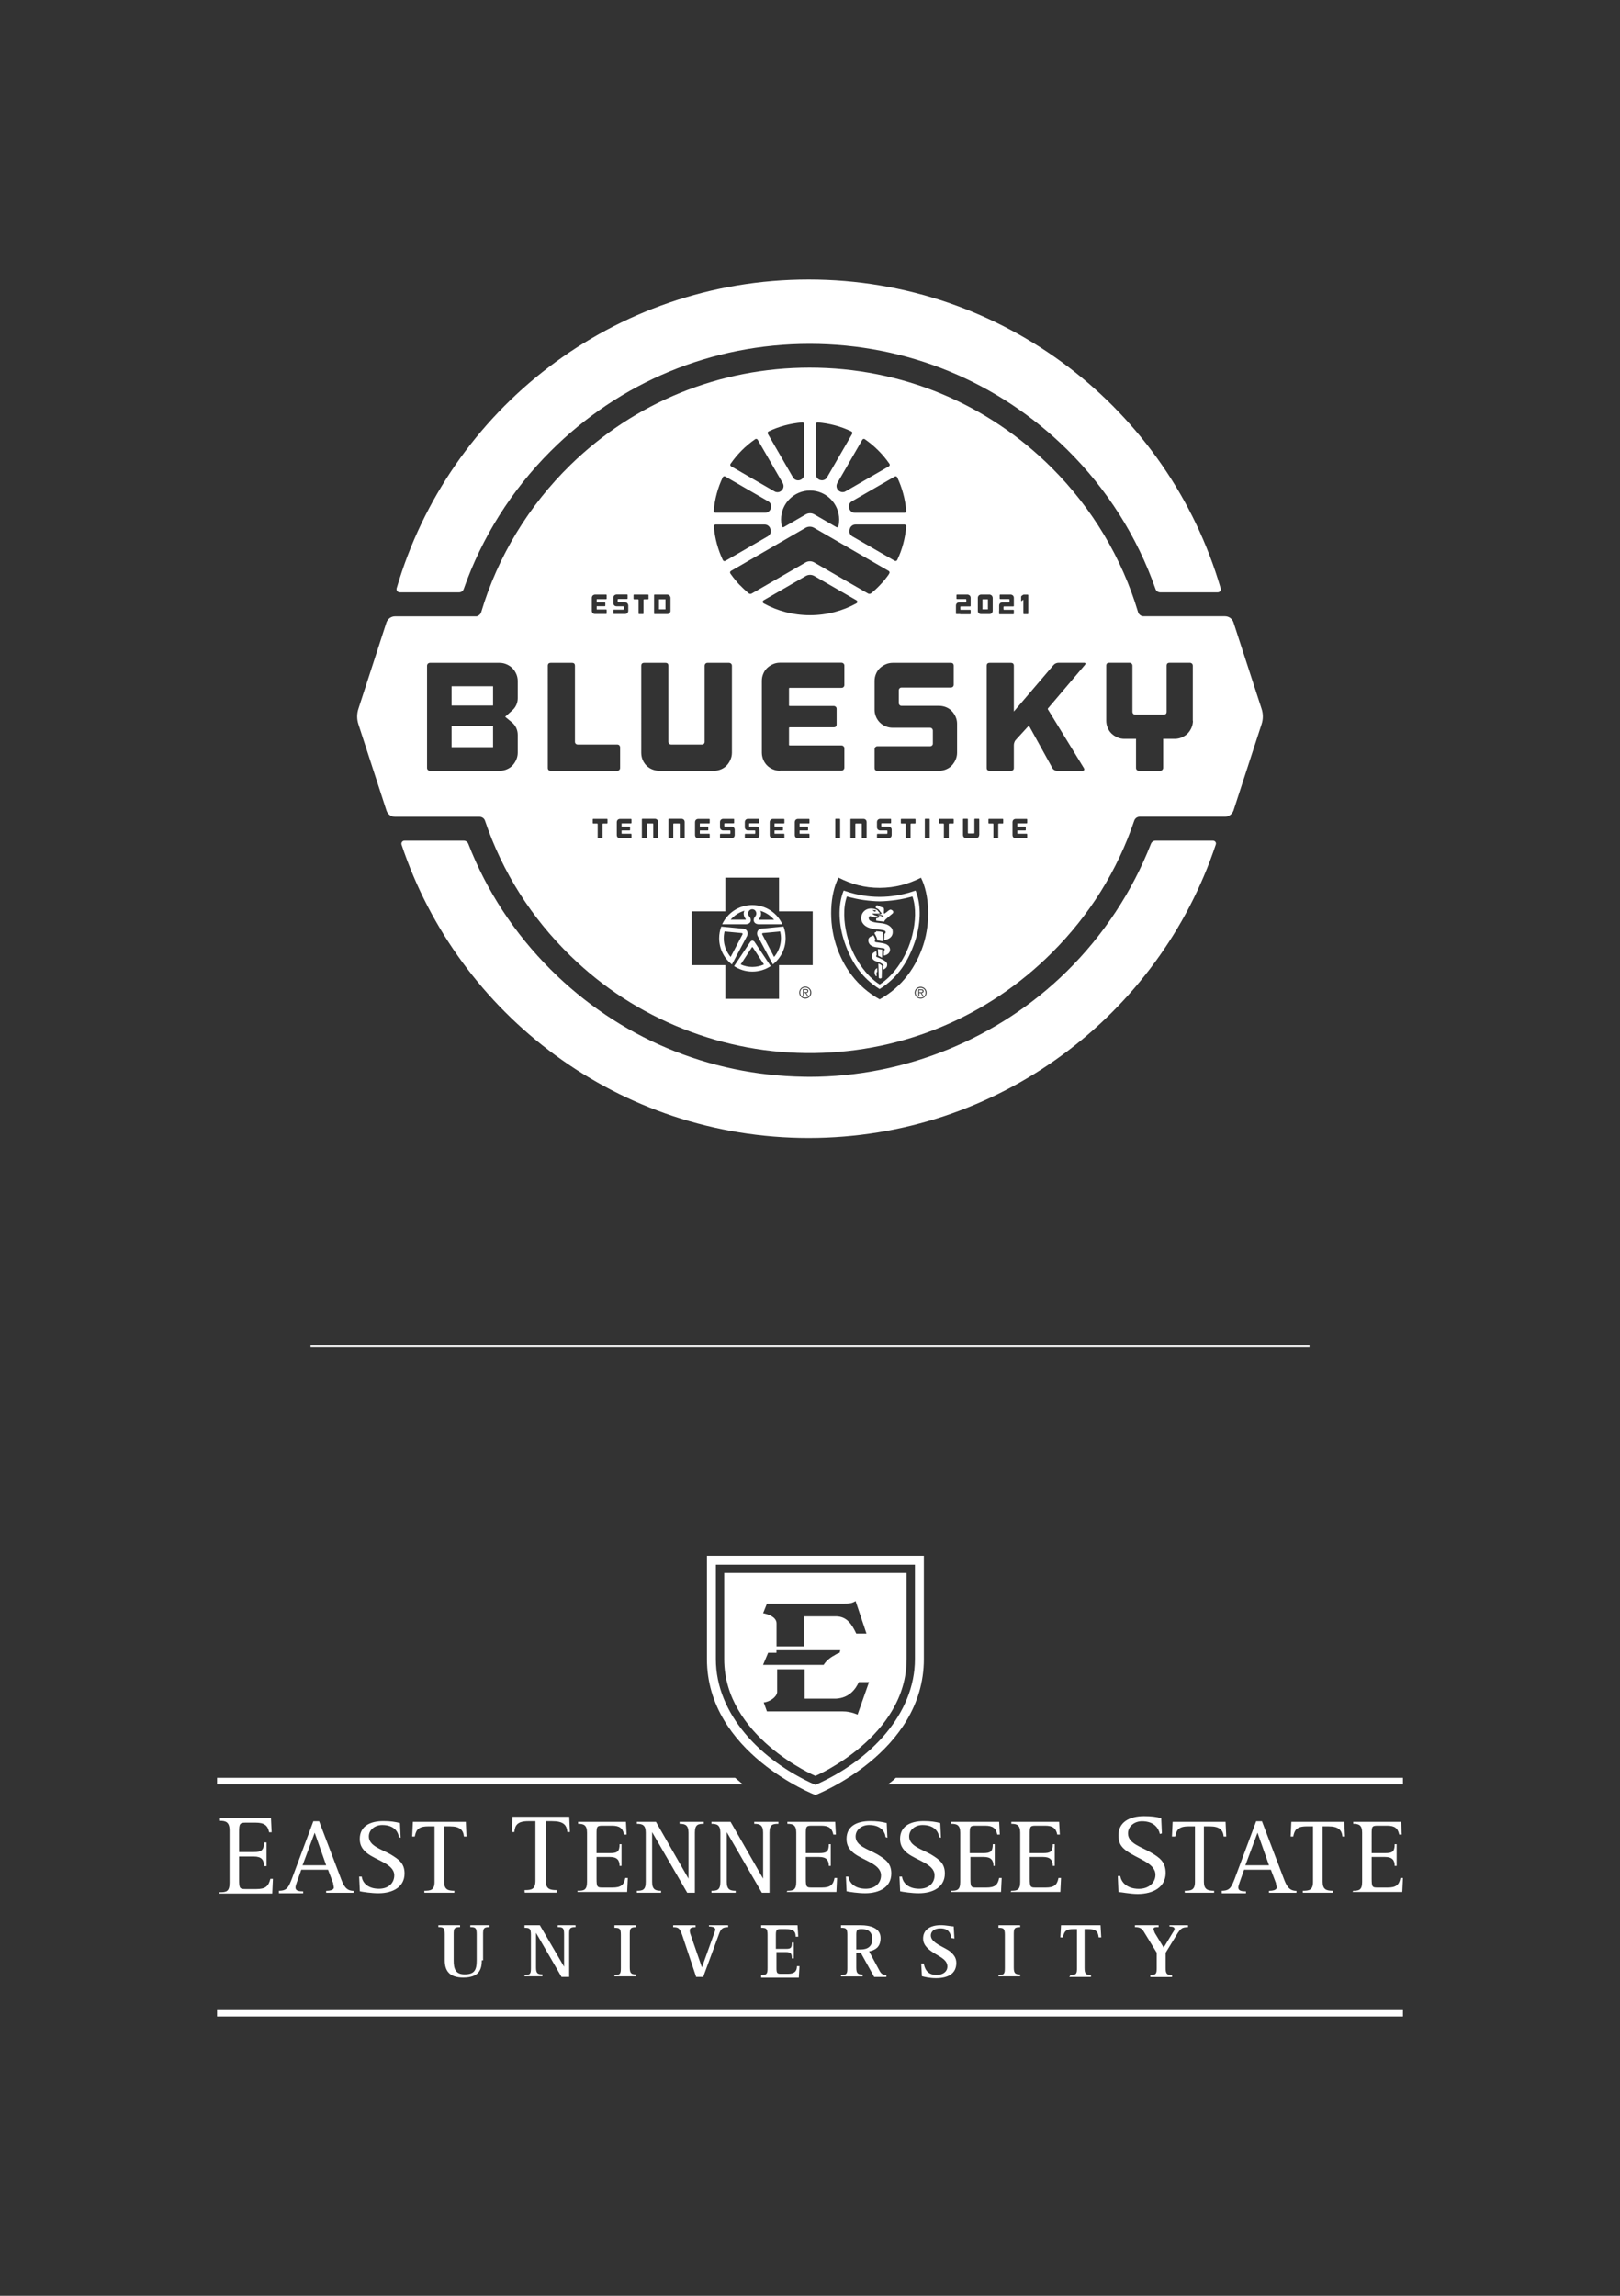 <?xml version="1.0" encoding="utf-8"?>
<!-- Generator: Adobe Illustrator 25.4.1, SVG Export Plug-In . SVG Version: 6.00 Build 0)  -->
<svg version="1.1" id="Layer_1" xmlns="http://www.w3.org/2000/svg" xmlns:xlink="http://www.w3.org/1999/xlink" x="0px" y="0px"
	 viewBox="0 0 216 306" style="enable-background:new 0 0 216 306;" xml:space="preserve">
<rect x="0" y="0" width="216" height="306" fill="#333333" stroke="none"/>
<style type="text/css">
	.st0{fill:#FFFFFF;}
</style>
<g>
	<rect x="41.41" y="179.33" class="st0" width="133.19" height="0.25"/>
</g>
<g>
	<g>
		<path class="st0" d="M53.29,78.95h7.93c0.28,0,0.52-0.18,0.61-0.44c2.41-6.86,6.37-13.17,11.58-18.37
			c9.23-9.23,21.49-14.31,34.54-14.31c12.95,0,25.15,5.02,34.36,14.12c5.3,5.24,9.33,11.62,11.76,18.56
			c0.09,0.26,0.34,0.44,0.61,0.44h7.69c0.27,0,0.47-0.26,0.39-0.52c-6.93-23.79-28.9-41.18-54.94-41.18s-48,17.39-54.94,41.18
			C52.82,78.69,53.02,78.95,53.29,78.95z"/>
		<path class="st0" d="M161.73,112.05h-7.66c-0.27,0-0.51,0.17-0.61,0.42c-2.48,6.34-6.32,12.18-11.23,17.01
			c-9.08,8.95-21.56,14.05-34.32,14.05c-0.23,0-0.46,0-0.69-0.01c-12.77-0.19-24.77-5.26-33.81-14.3
			c-4.85-4.85-8.53-10.48-10.97-16.75c-0.1-0.25-0.34-0.42-0.61-0.42h-7.9c-0.28,0-0.47,0.27-0.39,0.53
			c7.58,22.72,29.02,39.1,54.28,39.1s46.71-16.38,54.28-39.1C162.21,112.32,162.01,112.05,161.73,112.05z"/>
		<g>
			<g>
				<rect x="131" y="79.88" class="st0" width="0.72" height="1.34"/>
				<rect x="87.86" y="79.88" class="st0" width="0.87" height="1.34"/>
			</g>
			<rect x="60.21" y="96.77" class="st0" width="5.53" height="2.82"/>
			<rect x="60.21" y="91.47" class="st0" width="5.53" height="2.57"/>
		</g>
	</g>
	<g>
		<path class="st0" d="M118.02,125.8c-0.28-0.1-0.82-0.16-1.22-0.22c-0.06-0.01-0.16-0.05-0.17-0.14c-0.01-0.1,0.11-0.12,0.11-0.12
			s-0.03-0.09-0.08-0.24c-0.03-0.09-0.11-0.25-0.2-0.41c-0.27,0.11-0.66,0.23-0.68,0.6c-0.04,0.55,0.37,0.88,0.95,0.97
			c0.32,0.05,0.61,0.09,0.94,0.13c0.04,0,0.14,0.01,0.21,0.04c0.06,0.03,0.09,0.08,0.09,0.11c0.01,0.06,0,0.09-0.03,0.13
			c-0.03,0.04-0.08,0.05-0.08,0.05l-0.02,0.66c0,0,0.22-0.01,0.44-0.14c0.2-0.12,0.33-0.28,0.37-0.47c0.05-0.23,0.02-0.41-0.14-0.63
			C118.39,125.97,118.2,125.86,118.02,125.8z"/>
		<path class="st0" d="M116.62,124.44c0.17,0.32,0.28,0.47,0.36,0.9c0.25,0.03,0.42,0.06,0.69,0.11l0.03-1.2
			c0,0-0.17-0.07-0.42-0.09c-0.33-0.02-0.46-0.04-0.46-0.04l0,0.1c0,0-0.17,0.04-0.2,0.09
			C116.61,124.34,116.58,124.37,116.62,124.44z"/>
		<path class="st0" d="M118.41,123.3c-0.67-0.34-1.39-0.22-2.08-0.44c-0.2-0.07-0.43-0.16-0.48-0.38c-0.03-0.14-0.03-0.28,0.07-0.34
			c0.16-0.09,0.27,0.06,0.52,0.11c0.16,0.04,0.33,0.03,0.45,0c0.06-0.02,0.13-0.03,0.14-0.08c0-0.04-0.09-0.07-0.12-0.08
			c-0.08-0.04-0.14-0.04-0.23-0.07c-0.14-0.05-0.28-0.15-0.42-0.23c0.13-0.03,0.35-0.03,0.48-0.02c0.11,0.01,0.43,0.01,0.52-0.02
			c0.02-0.01,0.07-0.02,0.05-0.06c-0.04-0.06-0.1-0.09-0.14-0.14c-0.09-0.13-0.17-0.26-0.33-0.32c-0.44-0.17-0.92-0.21-1.36,0.02
			c-0.57,0.3-0.83,1.04-0.54,1.64c0.24,0.48,0.69,0.73,1.22,0.86c0.26,0.07,0.48,0.1,0.77,0.13c0.32,0.03,0.61,0.05,0.92,0.13
			c0.07,0.02,0.18,0.06,0.21,0.13c0.06,0.12,0.02,0.27-0.13,0.33c0,0.27-0.04,0.84-0.04,0.84s1.34-0.14,1.12-1.33
			C118.96,123.7,118.66,123.43,118.41,123.3z M116.89,121.43c-0.02-0.01-0.08-0.02-0.09-0.01c-0.06,0.04-0.09,0.08-0.16,0.09
			c-0.12,0.02-0.1-0.08-0.19-0.15c-0.05-0.04-0.1,0.01-0.15-0.08C116.48,121.3,116.75,121.3,116.89,121.43z"/>
		<path class="st0" d="M117.82,127.98c-0.28-0.16-0.66-0.32-0.92-0.43c-0.02-0.01-0.11-0.06-0.08-0.16
			c0.02-0.05,0.07-0.07,0.07-0.07l-0.04-0.54c0,0-0.14,0.04-0.23,0.1c-0.09,0.05-0.25,0.15-0.31,0.29
			c-0.16,0.38-0.02,0.73,0.38,0.91c0.17,0.07,0.41,0.14,0.59,0.21c0.18,0.07,0.51,0.29,0.53,0.38c0.01,0.06-0.04,0.1-0.04,0.1
			l-0.02,0.46c0,0,0.17-0.04,0.31-0.16c0.13-0.11,0.23-0.25,0.23-0.48C118.29,128.34,118.18,128.19,117.82,127.98z"/>
		<path class="st0" d="M117.61,127.65l0.02-1.08c-0.22-0.03-0.32-0.03-0.58-0.07l0.05,0.89l0.25,0.12L117.61,127.65z"/>
		<path class="st0" d="M168.22,94.5l-3.75-11.53c-0.16-0.5-0.62-0.83-1.15-0.83h-10.48h-0.36c-0.34,0-0.64-0.23-0.74-0.56
			c-2.14-7.19-6.11-13.83-11.48-19.2c-8.63-8.63-20.1-13.38-32.31-13.38c-11.98,0-23.31,4.6-31.88,12.96
			c-5.59,5.45-9.71,12.24-11.91,19.63c-0.08,0.27-0.29,0.46-0.54,0.53v0.03h-0.2H52.67c-0.52,0-0.98,0.34-1.15,0.83L47.78,94.5
			c-0.21,0.65-0.21,1.36,0,2.01l3.75,11.53c0.16,0.5,0.62,0.83,1.15,0.83h10.94h0.32c0.33,0,0.63,0.21,0.73,0.53
			c2.32,6.85,6.17,12.92,11.42,18.03c4.31,4.2,9.34,7.46,14.96,9.69c5.61,2.23,11.51,3.32,17.53,3.24
			c11.96-0.16,23.21-4.91,31.68-13.38c5.03-5.03,8.72-10.94,10.97-17.59c0.11-0.32,0.4-0.53,0.73-0.53h11.36
			c0.52,0,0.98-0.34,1.15-0.83l3.75-11.53C168.43,95.85,168.43,95.15,168.22,94.5z M136.14,79.55c0-0.02,0.01-0.04,0.02-0.06
			c0.01-0.02,0.02-0.04,0.04-0.05l0.18-0.14c0.01-0.01,0.03-0.02,0.06-0.03c0.02-0.01,0.05-0.01,0.07-0.01h0.09h0.43
			c0.05,0,0.07,0.02,0.07,0.07v2.46c0,0.05-0.02,0.07-0.07,0.07h-0.51c-0.05,0-0.07-0.02-0.07-0.07v-1.83
			c0-0.01-0.01-0.01-0.02-0.01c-0.01,0-0.02,0.01-0.04,0.02l-0.18,0.14c-0.01,0.01-0.03,0.02-0.04,0.01
			c-0.01-0.01-0.02-0.02-0.02-0.04V79.55z M133.22,81.42L133.22,81.42v-0.04v-0.63v-0.03c0-0.06,0.01-0.12,0.03-0.17
			c0.02-0.05,0.05-0.1,0.09-0.14c0.04-0.04,0.09-0.07,0.14-0.09c0.05-0.02,0.11-0.03,0.17-0.03h0.15h0.15h0.4h0.18
			c0.02,0,0.04-0.01,0.05-0.02c0.01-0.01,0.02-0.03,0.02-0.05v-0.3c0-0.02-0.01-0.04-0.02-0.05c-0.01-0.01-0.03-0.02-0.05-0.02h-0.2
			h-0.97c-0.02,0-0.04-0.01-0.05-0.02c-0.01-0.01-0.02-0.03-0.02-0.05v-0.46c0-0.02,0.01-0.04,0.02-0.05
			c0.01-0.01,0.03-0.02,0.05-0.02h1.09h0.14h0.16c0.06,0,0.12,0.01,0.17,0.04c0.05,0.02,0.1,0.05,0.14,0.09
			c0.04,0.04,0.07,0.08,0.09,0.14c0.02,0.05,0.03,0.11,0.03,0.17v0.02v0.09c0,0,0,0.01,0,0.01v0.95c0,0.02-0.01,0.04-0.02,0.05
			c-0.01,0.01-0.03,0.02-0.05,0.02h-0.36h-0.08h-0.07h-0.15h-0.54h-0.04c-0.03,0-0.06,0.02-0.07,0.06v0.33
			c0.01,0.04,0.03,0.06,0.07,0.06h0.07h1.17c0.02,0,0.04,0.01,0.05,0.02c0.01,0.01,0.02,0.03,0.02,0.05v0.45
			c0,0.02-0.01,0.04-0.02,0.05c-0.01,0.01-0.03,0.02-0.05,0.02h-1.17h-0.16h-0.14h0h-0.36c-0.05,0-0.07-0.02-0.07-0.07V81.42z
			 M119.63,63.62c0.65,1.38,1.07,2.89,1.2,4.48c0.01,0.14-0.1,0.25-0.24,0.25h-6.6c-0.35,0-0.66-0.23-0.75-0.57
			c-0.01-0.02-0.01-0.04-0.02-0.06c-0.1-0.35,0.04-0.72,0.36-0.9l5.72-3.3C119.42,63.44,119.57,63.49,119.63,63.62z M118.28,76.87
			c-0.02,0.03-0.05,0.06-0.08,0.1c-0.03,0.04-0.06,0.08-0.09,0.12c-0.03,0.04-0.07,0.09-0.1,0.13c-0.04,0.04-0.07,0.09-0.11,0.13
			c-0.05,0.06-0.11,0.13-0.16,0.19c-0.03,0.04-0.06,0.07-0.1,0.11c-0.04,0.04-0.07,0.08-0.11,0.12c-0.04,0.04-0.07,0.08-0.11,0.12
			c-0.39,0.42-0.81,0.82-1.26,1.18c-0.12,0.1-0.29,0.11-0.42,0.04l-7.19-4.15c-0.35-0.2-0.78-0.2-1.13,0l-7.19,4.15
			c-0.13,0.08-0.3,0.06-0.42-0.04c-0.41-0.34-0.81-0.71-1.18-1.1c0,0,0,0-0.01,0c-0.01-0.01-0.02-0.02-0.03-0.03
			c-0.03-0.04-0.07-0.07-0.1-0.11c-0.04-0.04-0.07-0.08-0.11-0.12c-0.03-0.04-0.06-0.07-0.09-0.11c-0.06-0.07-0.11-0.13-0.17-0.2
			c-0.01-0.01-0.02-0.02-0.03-0.03l0,0c-0.25-0.3-0.49-0.61-0.71-0.93c-0.08-0.11-0.04-0.27,0.08-0.34l9.95-5.75
			c0.35-0.2,0.78-0.2,1.13,0l9.95,5.75c0.12,0.07,0.15,0.23,0.08,0.34C118.49,76.59,118.39,76.73,118.28,76.87L118.28,76.87z
			 M114.89,109.79c-0.01-0.01-0.03-0.02-0.05-0.02h-0.73c-0.02,0-0.04,0.01-0.05,0.02c-0.01,0.01-0.02,0.03-0.02,0.05v1.81
			c0,0.05-0.02,0.07-0.07,0.07h-0.51c-0.05,0-0.07-0.02-0.07-0.07v-2.43c0-0.05,0.02-0.07,0.07-0.07h1.66
			c0.06,0,0.11,0.01,0.17,0.03c0.05,0.02,0.1,0.05,0.14,0.09c0.04,0.04,0.07,0.08,0.09,0.14c0.02,0.05,0.03,0.11,0.03,0.17v2.07
			c0,0.02-0.01,0.04-0.02,0.05c-0.01,0.01-0.03,0.02-0.05,0.02h-0.51c-0.02,0-0.04-0.01-0.05-0.02c-0.01-0.01-0.02-0.03-0.02-0.05
			v-1.81C114.91,109.82,114.91,109.8,114.89,109.79z M108,82c-2.24,0-4.35-0.57-6.18-1.58c-0.16-0.09-0.16-0.32,0-0.41l5.62-3.24
			c0.35-0.2,0.78-0.2,1.13,0l5.62,3.24c0.16,0.09,0.16,0.32,0,0.41C112.35,81.43,110.24,82,108,82z M100.68,110.71
			c-0.01-0.01-0.03-0.02-0.05-0.02h-0.89c-0.06,0-0.11-0.01-0.17-0.03c-0.05-0.02-0.1-0.05-0.14-0.09
			c-0.04-0.04-0.07-0.08-0.09-0.14c-0.02-0.05-0.03-0.11-0.03-0.16v-0.69c0-0.06,0.01-0.11,0.03-0.17c0.02-0.05,0.05-0.1,0.09-0.14
			c0.04-0.04,0.08-0.07,0.14-0.09c0.05-0.02,0.11-0.03,0.17-0.03h1.38c0.05,0,0.07,0.02,0.07,0.07v0.45c0,0.02-0.01,0.04-0.02,0.05
			c-0.01,0.01-0.03,0.02-0.05,0.02h-1.17c-0.02,0-0.04,0.01-0.05,0.02c-0.01,0.01-0.02,0.03-0.02,0.05v0.3
			c0,0.02,0.01,0.04,0.02,0.05c0.01,0.01,0.03,0.02,0.05,0.02h0.89c0.06,0,0.11,0.01,0.17,0.03c0.05,0.02,0.1,0.05,0.14,0.09
			c0.04,0.04,0.07,0.08,0.09,0.14c0.02,0.05,0.03,0.11,0.03,0.16v0.69c0,0.06-0.01,0.11-0.03,0.17c-0.02,0.05-0.05,0.1-0.09,0.14
			c-0.04,0.04-0.08,0.07-0.14,0.09c-0.05,0.02-0.11,0.03-0.17,0.03h-1.46c-0.05,0-0.07-0.02-0.07-0.07v-0.44
			c0-0.02,0.01-0.04,0.02-0.05c0.01-0.01,0.03-0.02,0.05-0.02h1.25c0.02,0,0.04-0.01,0.05-0.02c0.01-0.01,0.02-0.03,0.02-0.05v-0.3
			C100.7,110.74,100.7,110.72,100.68,110.71z M97.37,110.71c-0.01-0.01-0.03-0.02-0.05-0.02h-0.89c-0.06,0-0.11-0.01-0.17-0.03
			c-0.05-0.02-0.1-0.05-0.14-0.09c-0.04-0.04-0.07-0.08-0.09-0.14c-0.02-0.05-0.03-0.11-0.03-0.16v-0.69c0-0.06,0.01-0.11,0.03-0.17
			c0.02-0.05,0.05-0.1,0.09-0.14c0.04-0.04,0.08-0.07,0.14-0.09c0.05-0.02,0.11-0.03,0.17-0.03h1.38c0.05,0,0.07,0.02,0.07,0.07
			v0.45c0,0.02-0.01,0.04-0.02,0.05c-0.01,0.01-0.03,0.02-0.05,0.02h-1.17c-0.02,0-0.04,0.01-0.05,0.02
			c-0.01,0.01-0.02,0.03-0.02,0.05v0.3c0,0.02,0.01,0.04,0.02,0.05c0.01,0.01,0.03,0.02,0.05,0.02h0.89c0.06,0,0.11,0.01,0.17,0.03
			c0.05,0.02,0.1,0.05,0.14,0.09c0.04,0.04,0.07,0.08,0.09,0.14c0.02,0.05,0.03,0.11,0.03,0.16v0.69c0,0.06-0.01,0.11-0.03,0.17
			c-0.02,0.05-0.05,0.1-0.09,0.14c-0.04,0.04-0.08,0.07-0.14,0.09c-0.05,0.02-0.11,0.03-0.17,0.03h-1.46
			c-0.05,0-0.07-0.02-0.07-0.07v-0.44c0-0.02,0.01-0.04,0.02-0.05c0.01-0.01,0.03-0.02,0.05-0.02h1.25c0.02,0,0.04-0.01,0.05-0.02
			c0.01-0.01,0.02-0.03,0.02-0.05v-0.3C97.39,110.74,97.38,110.72,97.37,110.71z M113.64,71.49c-0.3-0.18-0.45-0.53-0.36-0.87
			c0.01-0.03,0.02-0.06,0.02-0.1c0.08-0.35,0.4-0.61,0.76-0.61h6.53c0.14,0,0.25,0.12,0.24,0.25c-0.13,1.59-0.54,3.11-1.2,4.48
			c-0.06,0.13-0.21,0.17-0.33,0.11L113.64,71.49z M115.31,58.54c1.28,0.89,2.4,2,3.28,3.28c0.08,0.11,0.04,0.27-0.08,0.34
			l-5.77,3.33c-0.3,0.18-0.69,0.12-0.94-0.12c-0.01-0.01-0.02-0.02-0.02-0.02c-0.26-0.25-0.32-0.64-0.14-0.96l3.33-5.77
			C115.04,58.5,115.2,58.46,115.31,58.54z M108.78,56.54c0-0.14,0.12-0.25,0.25-0.24c1.59,0.13,3.11,0.54,4.48,1.2
			c0.13,0.06,0.17,0.21,0.11,0.33l-3.35,5.8c-0.18,0.31-0.54,0.45-0.88,0.36c0,0-0.01,0-0.01,0c-0.35-0.09-0.59-0.4-0.59-0.76V56.54
			z M108.01,65.38c2.14,0,3.88,1.74,3.88,3.88c0,0.3-0.03,0.6-0.1,0.88c-0.03,0.12-0.17,0.18-0.27,0.12l-2.95-1.7
			c-0.35-0.2-0.78-0.2-1.13,0l-2.93,1.69c-0.11,0.06-0.24,0-0.27-0.12c-0.07-0.29-0.1-0.58-0.1-0.87
			C104.13,67.12,105.87,65.38,108.01,65.38z M102.48,57.5c1.38-0.66,2.89-1.07,4.49-1.2c0.14-0.01,0.25,0.1,0.25,0.24v6.7
			c0,0.35-0.24,0.66-0.58,0.75L106.62,64c-0.35,0.09-0.71-0.06-0.89-0.37l-3.35-5.8C102.31,57.71,102.36,57.56,102.48,57.5z
			 M97.41,61.82c0.89-1.28,2-2.4,3.28-3.28c0.11-0.08,0.27-0.04,0.34,0.08l3.34,5.78c0.18,0.31,0.12,0.71-0.14,0.96
			c-0.01,0.01-0.01,0.01-0.02,0.02c-0.25,0.25-0.63,0.3-0.94,0.12l-5.78-3.34C97.36,62.09,97.33,61.93,97.41,61.82z M96.37,63.61
			c0.06-0.12,0.21-0.17,0.33-0.1l5.73,3.31c0.31,0.18,0.46,0.56,0.36,0.9c-0.01,0.02-0.01,0.04-0.02,0.05
			c-0.1,0.34-0.4,0.57-0.75,0.57h-6.62c-0.14,0-0.25-0.12-0.24-0.25C95.3,66.5,95.71,64.99,96.37,63.61z M95.41,69.91h6.55
			c0.36,0,0.68,0.25,0.76,0.61c0.01,0.03,0.01,0.06,0.02,0.09c0.09,0.34-0.06,0.7-0.36,0.87l-5.67,3.28
			c-0.12,0.07-0.27,0.02-0.33-0.11c-0.65-1.38-1.07-2.89-1.2-4.48C95.16,70.03,95.27,69.91,95.41,69.91z M87.21,79.32
			c0-0.05,0.02-0.07,0.07-0.07h1.68c0.06,0,0.12,0.01,0.17,0.04c0.05,0.02,0.1,0.05,0.14,0.09c0.04,0.04,0.07,0.08,0.09,0.14
			c0.02,0.05,0.04,0.11,0.04,0.17v1.73c0,0.06-0.01,0.12-0.04,0.17c-0.02,0.05-0.05,0.1-0.09,0.14c-0.04,0.04-0.08,0.07-0.14,0.09
			c-0.05,0.02-0.11,0.03-0.17,0.03h-1.68c-0.05,0-0.07-0.02-0.07-0.07V79.32z M81.78,81.33c0-0.02,0.01-0.04,0.02-0.05
			s0.03-0.02,0.05-0.02h1.26c0.02,0,0.04-0.01,0.05-0.02c0.01-0.01,0.02-0.03,0.02-0.05v-0.31c0-0.02-0.01-0.04-0.02-0.05
			c-0.01-0.01-0.03-0.02-0.05-0.02h-0.9c-0.06,0-0.12-0.01-0.17-0.03c-0.05-0.02-0.1-0.05-0.14-0.09c-0.04-0.04-0.07-0.09-0.09-0.14
			c-0.02-0.05-0.03-0.11-0.03-0.17v-0.7c0-0.06,0.01-0.12,0.03-0.17c0.02-0.05,0.05-0.1,0.09-0.14c0.04-0.04,0.09-0.07,0.14-0.09
			c0.05-0.02,0.11-0.04,0.17-0.04h1.4c0.05,0,0.07,0.02,0.07,0.07v0.46c0,0.02-0.01,0.04-0.02,0.05c-0.01,0.01-0.03,0.02-0.05,0.02
			h-1.18c-0.02,0-0.04,0.01-0.05,0.02c-0.01,0.01-0.02,0.03-0.02,0.05v0.3c0,0.02,0.01,0.04,0.02,0.05
			c0.01,0.01,0.03,0.02,0.05,0.02h0.9c0.06,0,0.12,0.01,0.17,0.03c0.05,0.02,0.1,0.05,0.14,0.09c0.04,0.04,0.07,0.09,0.09,0.14
			c0.02,0.05,0.04,0.11,0.04,0.17v0.7c0,0.06-0.01,0.12-0.04,0.17c-0.02,0.05-0.05,0.1-0.09,0.14c-0.04,0.04-0.08,0.07-0.14,0.09
			c-0.05,0.02-0.11,0.03-0.17,0.03h-1.48c-0.05,0-0.07-0.02-0.07-0.07V81.33z M78.91,79.69c0-0.06,0.01-0.12,0.03-0.17
			c0.02-0.05,0.05-0.1,0.09-0.14c0.04-0.04,0.09-0.07,0.14-0.09c0.05-0.02,0.11-0.04,0.17-0.04h1.48c0.02,0,0.04,0.01,0.05,0.02
			c0.01,0.01,0.02,0.03,0.02,0.05v0.47c0,0.02-0.01,0.04-0.02,0.05c-0.01,0.01-0.03,0.02-0.05,0.02h-1.24
			c-0.01,0-0.02,0.01-0.02,0.02v0.4c0,0.01,0.01,0.01,0.02,0.01h1.06c0.02,0,0.04,0.01,0.05,0.02c0.01,0.01,0.02,0.03,0.02,0.05
			v0.37c0,0.05-0.02,0.07-0.07,0.07h-1.06c-0.01,0-0.02,0.01-0.02,0.02v0.4c0,0.01,0.01,0.02,0.02,0.02h1.24
			c0.02,0,0.04,0.01,0.05,0.02c0.01,0.01,0.02,0.03,0.02,0.05v0.46c0,0.02-0.01,0.04-0.02,0.05c-0.01,0.01-0.03,0.02-0.05,0.02
			h-1.48c-0.06,0-0.12-0.01-0.17-0.03c-0.05-0.02-0.1-0.05-0.14-0.09c-0.04-0.04-0.07-0.09-0.09-0.14
			c-0.02-0.05-0.03-0.11-0.03-0.17V79.69z M69.03,93.07c0,0.62-0.26,1.2-0.72,1.61l-0.96,0.86l0.89,0.73
			c0.5,0.41,0.79,1.02,0.79,1.67v2.39c0,0.33-0.07,0.64-0.2,0.94c-0.13,0.29-0.3,0.55-0.51,0.77c-0.21,0.22-0.47,0.39-0.76,0.51
			c-0.29,0.12-0.61,0.19-0.94,0.19h-9.29c-0.22,0-0.39-0.17-0.39-0.39V88.74c0-0.22,0.17-0.39,0.39-0.39h9.29
			c0.33,0,0.64,0.07,0.94,0.2c0.29,0.13,0.55,0.3,0.76,0.51c0.21,0.21,0.38,0.47,0.51,0.76c0.13,0.29,0.2,0.61,0.2,0.94V93.07z
			 M73.43,102.73c-0.26,0-0.39-0.13-0.39-0.39V88.74c0-0.26,0.13-0.39,0.39-0.39h2.84c0.26,0,0.39,0.13,0.39,0.39v10.13
			c0,0.11,0.04,0.2,0.11,0.27c0.08,0.07,0.17,0.1,0.28,0.1h5.26c0.11,0,0.2,0.04,0.27,0.11c0.07,0.08,0.1,0.17,0.1,0.28v2.71
			c0,0.11-0.03,0.2-0.1,0.28c-0.07,0.08-0.16,0.11-0.27,0.11H73.43z M81,109.7c0,0.02-0.01,0.04-0.02,0.05
			c-0.01,0.01-0.03,0.02-0.05,0.02h-0.52c-0.02,0-0.04,0.01-0.05,0.02c-0.01,0.01-0.02,0.03-0.02,0.05v1.81
			c0,0.02-0.01,0.04-0.02,0.05c-0.01,0.01-0.03,0.02-0.05,0.02h-0.51c-0.02,0-0.04-0.01-0.05-0.02c-0.01-0.01-0.02-0.03-0.02-0.05
			v-1.81c0-0.02-0.01-0.04-0.02-0.05c-0.01-0.01-0.03-0.02-0.05-0.02h-0.52c-0.02,0-0.04-0.01-0.05-0.02
			c-0.01-0.01-0.02-0.03-0.02-0.05v-0.48c0-0.05,0.02-0.07,0.07-0.07h0.52h0.14h0.51h0.14h0.52c0.02,0,0.04,0.01,0.05,0.02
			C81,109.18,81,109.2,81,109.21V109.7z M84.2,109.68c0,0.02-0.01,0.04-0.02,0.05c-0.01,0.01-0.03,0.02-0.05,0.02H82.9
			c-0.01,0-0.02,0.01-0.02,0.02v0.4c0,0.01,0.01,0.01,0.02,0.01h1.04c0.02,0,0.04,0.01,0.05,0.02c0.01,0.01,0.02,0.03,0.02,0.05
			v0.37c0,0.05-0.02,0.07-0.07,0.07H82.9c-0.01,0-0.02,0.01-0.02,0.02v0.4c0,0.01,0.01,0.02,0.02,0.02h1.23
			c0.02,0,0.04,0.01,0.05,0.02c0.01,0.01,0.02,0.03,0.02,0.05v0.46c0,0.02-0.01,0.04-0.02,0.05c-0.01,0.01-0.03,0.02-0.05,0.02
			h-1.46c-0.06,0-0.11-0.01-0.17-0.03c-0.05-0.02-0.1-0.05-0.14-0.09c-0.04-0.04-0.07-0.08-0.09-0.14
			c-0.02-0.05-0.03-0.11-0.03-0.17v-1.71c0-0.06,0.01-0.11,0.03-0.17c0.02-0.05,0.05-0.1,0.09-0.14c0.04-0.04,0.08-0.07,0.14-0.09
			c0.05-0.02,0.11-0.03,0.17-0.03h1.46c0.02,0,0.04,0.01,0.05,0.02c0.01,0.01,0.02,0.03,0.02,0.05V109.68z M85.16,81.83
			c-0.01-0.01-0.02-0.03-0.02-0.05v-1.83c0-0.02-0.01-0.04-0.02-0.05c-0.01-0.01-0.03-0.02-0.05-0.02h-0.53
			c-0.02,0-0.04-0.01-0.05-0.02c-0.01-0.01-0.02-0.03-0.02-0.05v-0.49c0-0.05,0.02-0.07,0.07-0.07h0.53h0.14h0.52h0.14h0.53
			c0.02,0,0.04,0.01,0.05,0.02c0.01,0.01,0.02,0.03,0.02,0.05v0.49c0,0.02-0.01,0.04-0.02,0.05c-0.01,0.01-0.03,0.02-0.05,0.02
			h-0.53c-0.02,0-0.04,0.01-0.05,0.02c-0.01,0.01-0.02,0.03-0.02,0.05v1.83c0,0.02-0.01,0.04-0.02,0.05s-0.03,0.02-0.05,0.02h-0.52
			C85.19,81.85,85.18,81.84,85.16,81.83z M87.75,111.64c0,0.02-0.01,0.04-0.02,0.05c-0.01,0.01-0.03,0.02-0.05,0.02h-0.51
			c-0.02,0-0.04-0.01-0.05-0.02c-0.01-0.01-0.02-0.03-0.02-0.05v-1.81c0-0.02-0.01-0.04-0.02-0.05c-0.01-0.01-0.03-0.02-0.05-0.02
			h-0.73c-0.02,0-0.04,0.01-0.05,0.02s-0.02,0.03-0.02,0.05v1.81c0,0.05-0.02,0.07-0.07,0.07h-0.51c-0.05,0-0.07-0.02-0.07-0.07
			v-2.43c0-0.05,0.02-0.07,0.07-0.07h1.66c0.06,0,0.11,0.01,0.17,0.03c0.05,0.02,0.1,0.05,0.14,0.09c0.04,0.04,0.07,0.08,0.09,0.14
			c0.02,0.05,0.03,0.11,0.03,0.17V111.64z M86.96,102.55c-0.29-0.12-0.55-0.29-0.77-0.51c-0.22-0.22-0.39-0.48-0.51-0.77
			c-0.12-0.29-0.18-0.61-0.18-0.94V88.74c0-0.26,0.13-0.39,0.39-0.39h2.84c0.26,0,0.39,0.13,0.39,0.39v10.13
			c0,0.11,0.04,0.2,0.11,0.27c0.08,0.07,0.17,0.1,0.28,0.1h4.07c0.11,0,0.2-0.03,0.27-0.1c0.07-0.07,0.1-0.16,0.1-0.27V88.74
			c0-0.11,0.04-0.2,0.11-0.28c0.08-0.08,0.17-0.11,0.28-0.11h2.86c0.11,0,0.2,0.04,0.28,0.11c0.08,0.08,0.11,0.17,0.11,0.28v11.59
			c0,0.33-0.07,0.64-0.2,0.94c-0.13,0.29-0.3,0.55-0.51,0.77c-0.21,0.22-0.47,0.39-0.76,0.51c-0.29,0.12-0.61,0.19-0.94,0.19H87.9
			C87.57,102.73,87.26,102.67,86.96,102.55z M93.33,110.18h1.04c0.02,0,0.04,0.01,0.05,0.02c0.01,0.01,0.02,0.03,0.02,0.05v0.37
			c0,0.05-0.02,0.07-0.07,0.07h-1.04c-0.01,0-0.02,0.01-0.02,0.02v0.4c0,0.01,0.01,0.02,0.02,0.02h1.23c0.02,0,0.04,0.01,0.05,0.02
			c0.01,0.01,0.02,0.03,0.02,0.05v0.46c0,0.02-0.01,0.04-0.02,0.05c-0.01,0.01-0.03,0.02-0.05,0.02h-1.46
			c-0.06,0-0.11-0.01-0.17-0.03c-0.05-0.02-0.1-0.05-0.14-0.09c-0.04-0.04-0.07-0.08-0.09-0.14c-0.02-0.05-0.03-0.11-0.03-0.17
			v-1.71c0-0.06,0.01-0.11,0.03-0.17c0.02-0.05,0.05-0.1,0.09-0.14c0.04-0.04,0.08-0.07,0.14-0.09c0.05-0.02,0.11-0.03,0.17-0.03
			h1.46c0.02,0,0.04,0.01,0.05,0.02c0.01,0.01,0.02,0.03,0.02,0.05v0.46c0,0.02-0.01,0.04-0.02,0.05c-0.01,0.01-0.03,0.02-0.05,0.02
			h-1.23c-0.01,0-0.02,0.01-0.02,0.02v0.4C93.31,110.17,93.31,110.18,93.33,110.18z M91.29,111.64c0,0.02-0.01,0.04-0.02,0.05
			c-0.01,0.01-0.03,0.02-0.05,0.02h-0.51c-0.02,0-0.04-0.01-0.05-0.02c-0.01-0.01-0.02-0.03-0.02-0.05v-1.81
			c0-0.02-0.01-0.04-0.02-0.05c-0.01-0.01-0.03-0.02-0.05-0.02h-0.73c-0.02,0-0.04,0.01-0.05,0.02c-0.01,0.01-0.02,0.03-0.02,0.05
			v1.81c0,0.05-0.02,0.07-0.07,0.07H89.2c-0.05,0-0.07-0.02-0.07-0.07v-2.43c0-0.05,0.02-0.07,0.07-0.07h1.66
			c0.06,0,0.11,0.01,0.17,0.03c0.05,0.02,0.1,0.05,0.14,0.09c0.04,0.04,0.07,0.08,0.09,0.14c0.02,0.05,0.03,0.11,0.03,0.17V111.64z
			 M107.37,133.1c-0.44,0-0.8-0.36-0.8-0.8c0-0.44,0.36-0.8,0.8-0.8c0.44,0,0.8,0.36,0.8,0.8
			C108.17,132.74,107.81,133.1,107.37,133.1z M108.36,128.64h-4.49v4.49h-7.15v-4.49h-4.49v-7.17h4.49v-4.49h7.15v4.49h4.49V128.64z
			 M103.29,110.18h1.04c0.02,0,0.04,0.01,0.05,0.02c0.01,0.01,0.02,0.03,0.02,0.05v0.37c0,0.05-0.02,0.07-0.07,0.07h-1.04
			c-0.01,0-0.02,0.01-0.02,0.02v0.4c0,0.01,0.01,0.02,0.02,0.02h1.23c0.02,0,0.04,0.01,0.05,0.02c0.01,0.01,0.02,0.03,0.02,0.05
			v0.46c0,0.02-0.01,0.04-0.02,0.05c-0.01,0.01-0.03,0.02-0.05,0.02h-1.46c-0.06,0-0.11-0.01-0.17-0.03
			c-0.05-0.02-0.1-0.05-0.14-0.09c-0.04-0.04-0.07-0.08-0.09-0.14c-0.02-0.05-0.03-0.11-0.03-0.17v-1.71c0-0.06,0.01-0.11,0.03-0.17
			c0.02-0.05,0.05-0.1,0.09-0.14c0.04-0.04,0.08-0.07,0.14-0.09c0.05-0.02,0.11-0.03,0.17-0.03h1.46c0.02,0,0.04,0.01,0.05,0.02
			c0.01,0.01,0.02,0.03,0.02,0.05v0.46c0,0.02-0.01,0.04-0.02,0.05c-0.01,0.01-0.03,0.02-0.05,0.02h-1.23
			c-0.01,0-0.02,0.01-0.02,0.02v0.4C103.28,110.17,103.28,110.18,103.29,110.18z M106.63,110.18h1.04c0.02,0,0.04,0.01,0.05,0.02
			c0.01,0.01,0.02,0.03,0.02,0.05v0.37c0,0.05-0.02,0.07-0.07,0.07h-1.04c-0.01,0-0.02,0.01-0.02,0.02v0.4
			c0,0.01,0.01,0.02,0.02,0.02h1.23c0.02,0,0.04,0.01,0.05,0.02c0.01,0.01,0.02,0.03,0.02,0.05v0.46c0,0.02-0.01,0.04-0.02,0.05
			c-0.01,0.01-0.03,0.02-0.05,0.02h-1.46c-0.06,0-0.11-0.01-0.17-0.03c-0.05-0.02-0.1-0.05-0.14-0.09
			c-0.04-0.04-0.07-0.08-0.09-0.14c-0.02-0.05-0.03-0.11-0.03-0.17v-1.71c0-0.06,0.01-0.11,0.03-0.17c0.02-0.05,0.05-0.1,0.09-0.14
			c0.04-0.04,0.08-0.07,0.14-0.09c0.05-0.02,0.11-0.03,0.17-0.03h1.46c0.02,0,0.04,0.01,0.05,0.02c0.01,0.01,0.02,0.03,0.02,0.05
			v0.46c0,0.02-0.01,0.04-0.02,0.05c-0.01,0.01-0.03,0.02-0.05,0.02h-1.23c-0.01,0-0.02,0.01-0.02,0.02v0.4
			C106.62,110.17,106.62,110.18,106.63,110.18z M103.99,102.73c-0.33,0-0.64-0.06-0.94-0.19c-0.29-0.12-0.55-0.29-0.77-0.51
			c-0.22-0.22-0.39-0.48-0.51-0.77c-0.12-0.29-0.19-0.61-0.19-0.94v-9.58c0-0.33,0.06-0.64,0.19-0.94c0.12-0.29,0.29-0.55,0.51-0.76
			c0.22-0.21,0.48-0.38,0.77-0.51c0.29-0.13,0.61-0.2,0.94-0.2h8.2c0.11,0,0.2,0.04,0.28,0.11c0.08,0.08,0.11,0.17,0.11,0.28v2.59
			c0,0.11-0.04,0.2-0.11,0.27c-0.08,0.07-0.17,0.1-0.28,0.1h-6.89c-0.07,0-0.1,0.03-0.1,0.1v2.24c0,0.05,0.03,0.08,0.1,0.08h5.86
			c0.11,0,0.2,0.04,0.28,0.11c0.08,0.08,0.11,0.17,0.11,0.28v2.06c0,0.26-0.13,0.39-0.39,0.39h-5.86c-0.07,0-0.1,0.03-0.1,0.1v2.22
			c0,0.07,0.03,0.1,0.1,0.1h6.89c0.11,0,0.2,0.04,0.28,0.11c0.08,0.08,0.11,0.17,0.11,0.28v2.57c0,0.11-0.04,0.2-0.11,0.28
			c-0.08,0.08-0.17,0.11-0.28,0.11H103.99z M112.02,109.21v2.43c0,0.05-0.02,0.07-0.07,0.07h-0.51c-0.05,0-0.07-0.02-0.07-0.07
			v-2.43c0-0.05,0.02-0.07,0.07-0.07h0.51C112,109.15,112.02,109.17,112.02,109.21z M122.75,133.1c-0.43,0-0.79-0.35-0.79-0.79
			c0-0.43,0.35-0.78,0.79-0.78c0.43,0,0.79,0.35,0.79,0.78C123.53,132.75,123.18,133.1,122.75,133.1z M123.12,125.91
			c-0.95,2.93-2.79,5.61-5.83,7.29c-3.04-1.68-4.88-4.35-5.83-7.29c-0.98-3.05-0.81-6.69,0.34-8.93c1.74,0.87,3.47,1.37,5.5,1.36
			c2.03-0.01,3.76-0.48,5.5-1.35C123.92,119.23,124.1,122.87,123.12,125.91z M118.3,110.71c-0.01-0.01-0.03-0.02-0.05-0.02h-0.89
			c-0.06,0-0.11-0.01-0.17-0.03c-0.05-0.02-0.1-0.05-0.14-0.09c-0.04-0.04-0.07-0.08-0.09-0.14c-0.02-0.05-0.03-0.11-0.03-0.16
			v-0.69c0-0.06,0.01-0.11,0.03-0.17c0.02-0.05,0.05-0.1,0.09-0.14c0.04-0.04,0.09-0.07,0.14-0.09c0.05-0.02,0.11-0.03,0.17-0.03
			h1.38c0.05,0,0.07,0.02,0.07,0.07v0.45c0,0.02-0.01,0.04-0.02,0.05c-0.01,0.01-0.03,0.02-0.05,0.02h-1.17
			c-0.02,0-0.04,0.01-0.05,0.02c-0.01,0.01-0.02,0.03-0.02,0.05v0.3c0,0.02,0.01,0.04,0.02,0.05c0.01,0.01,0.03,0.02,0.05,0.02h0.89
			c0.06,0,0.11,0.01,0.17,0.03c0.05,0.02,0.1,0.05,0.14,0.09c0.04,0.04,0.07,0.08,0.09,0.14c0.02,0.05,0.03,0.11,0.03,0.16v0.69
			c0,0.06-0.01,0.11-0.03,0.17c-0.02,0.05-0.05,0.1-0.09,0.14c-0.04,0.04-0.08,0.07-0.14,0.09c-0.05,0.02-0.11,0.03-0.17,0.03H117
			c-0.05,0-0.07-0.02-0.07-0.07v-0.44c0-0.02,0.01-0.04,0.02-0.05c0.01-0.01,0.03-0.02,0.05-0.02h1.25c0.02,0,0.04-0.01,0.05-0.02
			c0.01-0.01,0.02-0.03,0.02-0.05v-0.3C118.32,110.74,118.31,110.72,118.3,110.71z M120.75,109.79c-0.01-0.01-0.03-0.02-0.05-0.02
			h-0.52c-0.02,0-0.04-0.01-0.05-0.02c-0.01-0.01-0.02-0.03-0.02-0.05v-0.48c0-0.05,0.02-0.07,0.07-0.07h0.52h0.14h0.51h0.14H122
			c0.02,0,0.04,0.01,0.05,0.02c0.01,0.01,0.02,0.03,0.02,0.05v0.48c0,0.02-0.01,0.04-0.02,0.05c-0.01,0.01-0.03,0.02-0.05,0.02
			h-0.52c-0.02,0-0.04,0.01-0.05,0.02c-0.01,0.01-0.02,0.03-0.02,0.05v1.81c0,0.02-0.01,0.04-0.02,0.05
			c-0.01,0.01-0.03,0.02-0.05,0.02h-0.51c-0.02,0-0.04-0.01-0.05-0.02c-0.01-0.01-0.02-0.03-0.02-0.05v-1.81
			C120.77,109.82,120.76,109.8,120.75,109.79z M123.96,111.64c0,0.05-0.02,0.07-0.07,0.07h-0.51c-0.05,0-0.07-0.02-0.07-0.07v-2.43
			c0-0.05,0.02-0.07,0.07-0.07h0.51c0.05,0,0.07,0.02,0.07,0.07V111.64z M127.16,109.7c0,0.02-0.01,0.04-0.02,0.05
			c-0.01,0.01-0.03,0.02-0.05,0.02h-0.52c-0.02,0-0.04,0.01-0.05,0.02c-0.01,0.01-0.02,0.03-0.02,0.05v1.81
			c0,0.02-0.01,0.04-0.02,0.05c-0.01,0.01-0.03,0.02-0.05,0.02h-0.51c-0.02,0-0.04-0.01-0.05-0.02c-0.01-0.01-0.02-0.03-0.02-0.05
			v-1.81c0-0.02-0.01-0.04-0.02-0.05c-0.01-0.01-0.03-0.02-0.05-0.02h-0.52c-0.02,0-0.04-0.01-0.05-0.02
			c-0.01-0.01-0.02-0.03-0.02-0.05v-0.48c0-0.05,0.02-0.07,0.07-0.07h0.52h0.14h0.51h0.14h0.52c0.02,0,0.04,0.01,0.05,0.02
			c0.01,0.01,0.02,0.03,0.02,0.05V109.7z M127.61,100.33c0,0.33-0.07,0.64-0.2,0.94c-0.13,0.29-0.3,0.55-0.51,0.77
			c-0.21,0.22-0.47,0.39-0.76,0.51c-0.29,0.12-0.61,0.19-0.94,0.19H117c-0.26,0-0.39-0.13-0.39-0.39v-2.49
			c0-0.11,0.04-0.2,0.11-0.28c0.08-0.08,0.17-0.11,0.28-0.11h6.99c0.11,0,0.2-0.03,0.28-0.1c0.08-0.07,0.11-0.16,0.11-0.27v-1.71
			c0-0.11-0.04-0.2-0.11-0.28c-0.08-0.08-0.17-0.11-0.28-0.11h-4.97c-0.33,0-0.64-0.06-0.94-0.19c-0.29-0.12-0.55-0.29-0.77-0.51
			c-0.22-0.22-0.39-0.47-0.51-0.76c-0.12-0.29-0.19-0.6-0.19-0.92v-3.86c0-0.33,0.06-0.64,0.19-0.94c0.12-0.29,0.29-0.55,0.51-0.76
			c0.22-0.21,0.48-0.38,0.77-0.51c0.29-0.13,0.61-0.2,0.94-0.2h7.75c0.26,0,0.39,0.13,0.39,0.39v2.53c0,0.11-0.04,0.2-0.11,0.27
			c-0.08,0.07-0.17,0.1-0.28,0.1h-6.56c-0.11,0-0.2,0.04-0.27,0.11c-0.07,0.08-0.1,0.17-0.1,0.28v1.66c0,0.11,0.03,0.2,0.1,0.28
			c0.07,0.08,0.16,0.11,0.27,0.11h4.99c0.33,0,0.64,0.06,0.94,0.18c0.29,0.12,0.55,0.29,0.76,0.51c0.21,0.22,0.38,0.47,0.51,0.76
			c0.13,0.29,0.2,0.6,0.2,0.93V100.33z M128.03,81.85h-0.14h0h-0.36c-0.05,0-0.07-0.02-0.07-0.07v-0.36v0v-0.04v-0.63v-0.03
			c0-0.06,0.01-0.12,0.03-0.17c0.02-0.05,0.05-0.1,0.09-0.14c0.04-0.04,0.09-0.07,0.14-0.09c0.05-0.02,0.11-0.03,0.17-0.03h0.15
			h0.15h0.4h0.18c0.02,0,0.04-0.01,0.05-0.02c0.01-0.01,0.02-0.03,0.02-0.05v-0.3c0-0.02-0.01-0.04-0.02-0.05
			c-0.01-0.01-0.03-0.02-0.05-0.02h-0.2h-0.97c-0.02,0-0.04-0.01-0.05-0.02c-0.01-0.01-0.02-0.03-0.02-0.05v-0.46
			c0-0.02,0.01-0.04,0.02-0.05c0.01-0.01,0.03-0.02,0.05-0.02h1.09h0.14h0.16c0.06,0,0.12,0.01,0.17,0.04
			c0.05,0.02,0.1,0.05,0.14,0.09c0.04,0.04,0.07,0.08,0.09,0.14c0.02,0.05,0.03,0.11,0.03,0.17v0.02v0.09c0,0,0,0.01,0,0.01v0.95
			c0,0.02-0.01,0.04-0.02,0.05c-0.01,0.01-0.03,0.02-0.05,0.02h-0.36h-0.08h-0.07h-0.15h-0.54h-0.04c-0.03,0-0.06,0.02-0.07,0.06
			v0.33c0.01,0.04,0.03,0.06,0.07,0.06h0.07h1.17c0.02,0,0.04,0.01,0.05,0.02c0.01,0.01,0.02,0.03,0.02,0.05v0.45
			c0,0.02-0.01,0.04-0.02,0.05c-0.01,0.01-0.03,0.02-0.05,0.02h-1.17H128.03z M130.56,111.28c0,0.06-0.01,0.11-0.03,0.17
			c-0.02,0.05-0.05,0.1-0.09,0.14c-0.04,0.04-0.08,0.07-0.14,0.09c-0.05,0.02-0.11,0.03-0.17,0.03h-1.3c-0.06,0-0.11-0.01-0.17-0.03
			c-0.05-0.02-0.1-0.05-0.14-0.09c-0.04-0.04-0.07-0.08-0.09-0.14c-0.02-0.05-0.03-0.11-0.03-0.17v-2.07c0-0.05,0.02-0.07,0.07-0.07
			h0.51c0.05,0,0.07,0.02,0.07,0.07v1.81c0,0.02,0.01,0.04,0.02,0.05s0.03,0.02,0.05,0.02h0.73c0.02,0,0.04-0.01,0.05-0.02
			c0.01-0.01,0.02-0.03,0.02-0.05v-1.81c0-0.02,0.01-0.04,0.02-0.05c0.01-0.01,0.03-0.02,0.05-0.02h0.51c0.02,0,0.04,0.01,0.05,0.02
			c0.01,0.01,0.02,0.03,0.02,0.05V111.28z M131.43,81.85h-0.12h-0.17h-0.33c-0.06,0-0.12-0.01-0.17-0.03
			c-0.05-0.02-0.1-0.05-0.14-0.09c-0.04-0.04-0.07-0.09-0.09-0.14c-0.02-0.05-0.03-0.11-0.03-0.17v-1.73c0-0.06,0.01-0.12,0.03-0.17
			c0.02-0.05,0.05-0.1,0.09-0.14c0.04-0.04,0.09-0.07,0.14-0.09c0.05-0.02,0.11-0.04,0.17-0.04h0.33h0.17h0.12h0.12h0.37
			c0.06,0,0.12,0.01,0.17,0.04c0.05,0.02,0.1,0.05,0.14,0.09c0.04,0.04,0.07,0.08,0.09,0.14c0.02,0.05,0.04,0.11,0.04,0.17v1.73
			c0,0.06-0.01,0.12-0.04,0.17c-0.02,0.05-0.05,0.1-0.09,0.14c-0.04,0.04-0.08,0.07-0.14,0.09c-0.05,0.02-0.11,0.03-0.17,0.03h-0.37
			H131.43z M133.76,109.7c0,0.02-0.01,0.04-0.02,0.05c-0.01,0.01-0.03,0.02-0.05,0.02h-0.52c-0.02,0-0.04,0.01-0.05,0.02
			c-0.01,0.01-0.02,0.03-0.02,0.05v1.81c0,0.02-0.01,0.04-0.02,0.05c-0.01,0.01-0.03,0.02-0.05,0.02h-0.51
			c-0.02,0-0.04-0.01-0.05-0.02c-0.01-0.01-0.02-0.03-0.02-0.05v-1.81c0-0.02-0.01-0.04-0.02-0.05c-0.01-0.01-0.03-0.02-0.05-0.02
			h-0.52c-0.02,0-0.04-0.01-0.05-0.02c-0.01-0.01-0.02-0.03-0.02-0.05v-0.48c0-0.05,0.02-0.07,0.07-0.07h0.52h0.14h0.51h0.14h0.52
			c0.02,0,0.04,0.01,0.05,0.02c0.01,0.01,0.02,0.03,0.02,0.05V109.7z M136.96,109.68c0,0.02-0.01,0.04-0.02,0.05
			c-0.01,0.01-0.03,0.02-0.05,0.02h-1.23c-0.01,0-0.02,0.01-0.02,0.02v0.4c0,0.01,0.01,0.01,0.02,0.01h1.04
			c0.02,0,0.04,0.01,0.05,0.02c0.01,0.01,0.02,0.03,0.02,0.05v0.37c0,0.05-0.02,0.07-0.07,0.07h-1.04c-0.01,0-0.02,0.01-0.02,0.02
			v0.4c0,0.01,0.01,0.02,0.02,0.02h1.23c0.02,0,0.04,0.01,0.05,0.02c0.01,0.01,0.02,0.03,0.02,0.05v0.46c0,0.02-0.01,0.04-0.02,0.05
			c-0.01,0.01-0.03,0.02-0.05,0.02h-1.46c-0.06,0-0.11-0.01-0.17-0.03c-0.05-0.02-0.1-0.05-0.14-0.09
			c-0.04-0.04-0.07-0.08-0.09-0.14c-0.02-0.05-0.03-0.11-0.03-0.17v-1.71c0-0.06,0.01-0.11,0.03-0.17c0.02-0.05,0.05-0.1,0.09-0.14
			c0.04-0.04,0.08-0.07,0.14-0.09c0.05-0.02,0.11-0.03,0.17-0.03h1.46c0.02,0,0.04,0.01,0.05,0.02c0.01,0.01,0.02,0.03,0.02,0.05
			V109.68z M144.65,88.63l-4.91,5.78c-0.04,0.04-0.05,0.09-0.02,0.14l4.81,7.85c0.05,0.1,0.06,0.17,0.02,0.24
			c-0.04,0.06-0.12,0.09-0.23,0.09h-3.41c-0.11,0-0.22-0.03-0.33-0.09c-0.11-0.06-0.19-0.14-0.25-0.24l-3.1-5.61
			c-0.04-0.07-0.08-0.08-0.1-0.02l-1.71,1.87c-0.07,0.07-0.13,0.17-0.17,0.3c-0.05,0.13-0.07,0.25-0.07,0.36v3.04
			c0,0.26-0.13,0.39-0.39,0.39h-2.84c-0.26,0-0.39-0.13-0.39-0.39V88.74c0-0.26,0.13-0.39,0.39-0.39h2.84
			c0.26,0,0.39,0.13,0.39,0.39v6.1l5.3-6.21c0.07-0.08,0.16-0.15,0.29-0.21c0.12-0.05,0.24-0.08,0.35-0.08h3.41
			c0.11,0,0.17,0.03,0.2,0.08C144.74,88.48,144.72,88.55,144.65,88.63z M159.06,96.07c0,0.33-0.07,0.64-0.2,0.94
			c-0.13,0.29-0.3,0.55-0.51,0.76c-0.21,0.21-0.47,0.38-0.76,0.51c-0.29,0.13-0.61,0.2-0.94,0.2h-1.56v3.86
			c0,0.11-0.04,0.2-0.11,0.28c-0.08,0.08-0.17,0.11-0.28,0.11h-2.86c-0.11,0-0.2-0.04-0.27-0.11c-0.07-0.08-0.1-0.17-0.1-0.28v-3.86
			h-1.56c-0.33,0-0.64-0.06-0.94-0.2c-0.29-0.13-0.55-0.3-0.77-0.51c-0.22-0.21-0.39-0.47-0.51-0.76c-0.12-0.29-0.19-0.61-0.19-0.94
			v-7.34c0-0.26,0.13-0.39,0.39-0.39h2.71c0.11,0,0.2,0.04,0.28,0.11c0.08,0.08,0.11,0.17,0.11,0.28v6.13c0,0.11,0.03,0.2,0.1,0.28
			c0.07,0.08,0.16,0.11,0.27,0.11h3.8c0.26,0,0.39-0.13,0.39-0.39v-6.13c0-0.26,0.13-0.39,0.39-0.39h2.71c0.11,0,0.2,0.04,0.28,0.11
			c0.08,0.08,0.11,0.17,0.11,0.28V96.07z"/>
		<path class="st0" d="M117.37,128.53c-0.08-0.05-0.26-0.1-0.26-0.1s0.03,1.17,0.05,1.8c0.01,0.14,0.06,0.19,0.2,0.19
			c0.16,0,0.19-0.07,0.2-0.15c0-0.2,0.03-1.04,0.04-1.5c0-0.04-0.01-0.04-0.03-0.07C117.49,128.6,117.4,128.55,117.37,128.53z"/>
		<path class="st0" d="M119.42,119.37c-0.64,0.1-1.2,0.16-2.13,0.17h-0.01c-0.93-0.01-1.5-0.07-2.13-0.17
			c-0.68-0.11-1.41-0.24-2.66-0.67c-0.83,2.03-0.65,4.64,0.11,6.86c0.85,2.5,2.18,4.72,4.68,6.27c2.5-1.55,3.83-3.77,4.69-6.27
			c0.76-2.23,0.94-4.83,0.11-6.86C120.83,119.13,120.1,119.26,119.42,119.37z M121.66,124.57c-0.77,3.18-2.68,5.59-4.37,6.65
			c-1.69-1.06-3.61-3.48-4.38-6.65c-0.41-1.69-0.52-3.58,0.01-5.08c0.76,0.2,1.47,0.37,2.2,0.47c0.73,0.1,1.45,0.17,2.17,0.18h0.01
			c0.71-0.01,1.44-0.08,2.17-0.18c0.73-0.1,1.44-0.27,2.19-0.47C122.18,120.99,122.07,122.88,121.66,124.57z"/>
		<path class="st0" d="M118.67,121.25c-0.27,0.12-0.45,0.36-0.72,0.51c-0.03,0.02-0.08,0.02-0.09-0.02c-0.04-0.13,0.04-0.42,0-0.61
			c-0.02-0.09-0.02-0.1-0.08-0.15c-0.29-0.05-0.53-0.18-0.74-0.3c-0.05-0.02-0.2-0.02-0.24,0.05c-0.05,0.09-0.02,0.29-0.02,0.29
			s0.29,0.11,0.38,0.22c0.08,0.07,0.13,0.18,0.18,0.24c0.03,0.05,0.08,0.09,0.12,0.13c0.06,0.07,0.09,0.14,0.07,0.18
			c-0.02,0.03-0.11,0.07-0.2,0.08c-0.21,0.01-0.36,0.01-0.36,0.01s0.43,0.05,0.61,0.1c0.1,0.02,0.15,0.06,0.19,0.1
			c0.02,0.02,0.07,0.13,0.05,0.16c-0.29-0.13-0.54-0.23-0.83-0.28c0.03,0.01,0.14,0.05,0.19,0.09c0.04,0.03,0.05,0.1,0.05,0.11
			c-0.04,0.23-0.41,0.23-0.41,0.23l0.01,0.32c0.29,0.06,0.68,0.07,1.05,0.14c0,0,0.05-0.1,0.07-0.14c0.1-0.16,0.24-0.24,0.38-0.38
			c0.22-0.21,0.45-0.37,0.62-0.52c0.08-0.08,0.11-0.07,0.15-0.2C119.16,121.38,118.8,121.2,118.67,121.25z"/>
		<path class="st0" d="M122.81,131.97h-0.25v0.29h0.16c0.13,0,0.3,0.02,0.3-0.15C123.03,131.98,122.92,131.97,122.81,131.97z"/>
		<path class="st0" d="M100.04,125.54l-2.16,3.23c0.7,0.46,1.53,0.73,2.44,0.73c0.9,0,1.74-0.27,2.44-0.73l-2.16-3.23
			C100.44,125.33,100.2,125.31,100.04,125.54z M100.31,128.88c-0.55,0-1.08-0.12-1.55-0.33l1.49-2.28c0.02-0.02,0.04-0.03,0.06-0.03
			c0.02,0,0.04,0.01,0.06,0.03l1.49,2.28C101.39,128.76,100.87,128.88,100.31,128.88z"/>
		<polygon class="st0" points="97.88,128.77 97.88,128.77 97.88,128.77 		"/>
		<polygon class="st0" points="102.75,128.77 102.75,128.77 102.75,128.77 		"/>
		<path class="st0" d="M116.8,129.14c-0.07,0.07-0.22,0.22-0.19,0.52c0.02,0.19,0.06,0.25,0.13,0.38c0.05,0.09,0.13,0.13,0.15,0
			c0.02-0.08-0.05-0.15-0.03-0.31c0.02-0.16,0.11-0.2,0.11-0.2l-0.02-0.51C116.95,129.03,116.88,129.07,116.8,129.14z"/>
		<path class="st0" d="M101.01,124.73l2.04,3.82l0-0.01c1.03-0.81,1.7-2.07,1.7-3.49c0-0.55-0.1-1.08-0.28-1.56l-2.97,0.29
			C100.93,123.87,100.87,124.41,101.01,124.73z M101.77,124.36l2.25-0.21c0.07,0.29,0.11,0.6,0.11,0.91c0,0.95-0.35,1.82-0.92,2.49
			l-1.58-3.01C101.6,124.44,101.61,124.37,101.77,124.36z"/>
		<path class="st0" d="M122.75,131.66c-0.38,0-0.66,0.28-0.66,0.66c0,0.39,0.28,0.66,0.66,0.66c0.38,0,0.66-0.28,0.66-0.66
			C123.41,131.93,123.13,131.66,122.75,131.66z M123.14,132.76h-0.13l-0.25-0.4h-0.19v0.4h-0.12v-0.9h0.39
			c0.23,0,0.31,0.09,0.31,0.25c0,0.17-0.12,0.24-0.28,0.25L123.14,132.76z"/>
		<path class="st0" d="M99.14,123.79l-2.97-0.29c-0.18,0.49-0.28,1.01-0.28,1.56c0,1.41,0.66,2.68,1.7,3.49l2.03-3.82
			C99.76,124.41,99.7,123.87,99.14,123.79z M99,124.54l-1.58,3.01c-0.57-0.67-0.92-1.54-0.92-2.49c0-0.31,0.04-0.62,0.11-0.91
			l2.25,0.21C99.02,124.37,99.03,124.44,99,124.54z"/>
		<path class="st0" d="M100.31,120.63c-1.78,0-3.31,1.05-4.02,2.56h3.15c0.45-0.01,0.65-0.27,0.66-0.49
			c0.01-0.25-0.03-0.34-0.24-0.61c-0.23-0.3-0.07-0.89,0.44-0.9c0.51,0.01,0.67,0.59,0.44,0.9c-0.21,0.27-0.25,0.35-0.24,0.61
			c0.01,0.21,0.21,0.48,0.66,0.49h3.15C103.63,121.68,102.09,120.63,100.31,120.63z M99.41,122.58h-1.99
			c0.48-0.56,1.11-0.98,1.84-1.19c-0.22,0.37-0.04,0.86,0.17,1.1C99.46,122.53,99.44,122.57,99.41,122.58z M101.22,122.58
			c-0.04-0.01-0.05-0.05-0.02-0.09c0.21-0.23,0.4-0.72,0.17-1.09c0.73,0.21,1.36,0.63,1.84,1.19H101.22z"/>
		<path class="st0" d="M107.44,131.94h-0.25v0.3h0.16c0.13,0,0.31,0.02,0.31-0.15C107.66,131.96,107.55,131.94,107.44,131.94z"/>
		<path class="st0" d="M107.37,131.62c-0.39,0-0.68,0.28-0.68,0.67c0,0.39,0.28,0.68,0.68,0.68c0.39,0,0.67-0.28,0.67-0.68
			C108.04,131.91,107.76,131.62,107.37,131.62z M107.77,132.75h-0.13l-0.26-0.41h-0.2v0.41h-0.12v-0.92h0.39
			c0.24,0,0.32,0.09,0.32,0.26c0,0.18-0.12,0.24-0.28,0.26L107.77,132.75z"/>
		<polygon class="st0" points="117.29,131.84 117.29,131.84 117.29,131.84 		"/>
	</g>
</g>
<a xlink:href="https://www.etsu.edu" >
	<path class="st0" d="M28.94,267.92h158.12v0.85H28.94V267.92z"/>
	<g>
		<path class="st0" d="M153.38,263.25c0.77,0,0.85-0.17,0.85-0.94v-2.04l-1.62-2.64c-0.34-0.6-0.6-0.77-1.28-0.77v-0.26h3.15v0.26
			c-0.43,0-0.68,0-0.68,0.26c0,0.09,0.09,0.26,0.17,0.51l1.19,1.96l1.19-1.96c0.09-0.17,0.26-0.34,0.26-0.51
			c0-0.26-0.26-0.34-0.68-0.34v-0.17h2.47v0.26c-0.77,0-0.94,0.17-1.36,0.77l-1.62,2.64v2.04c0,0.77,0.17,0.94,0.85,0.94v0.26h-2.89
			L153.38,263.25L153.38,263.25L153.38,263.25z M142.75,263.25c0.77,0,0.85-0.17,0.85-0.94v-5.19h-0.43c-1.11,0-1.28,0.34-1.45,1.11
			h-0.34l0.09-1.62h5.27l0.09,1.62h-0.34c-0.09-0.77-0.34-1.11-1.45-1.11h-0.43v5.19c0,0.77,0.17,0.94,0.85,0.94v0.26h-2.89
			L142.75,263.25L142.75,263.25L142.75,263.25z M133.13,263.25c0.77,0,0.85-0.17,0.85-0.94v-4.42c0-0.85-0.17-0.94-0.85-0.94v-0.34
			h2.89v0.26c-0.77,0-0.85,0.17-0.85,0.94v4.42c0,0.77,0.17,0.94,0.85,0.94v0.26h-2.89V263.25z M126.84,258.31
			c-0.09-0.6-0.34-1.28-1.45-1.28c-0.85,0-1.28,0.43-1.28,0.94c0,1.02,1.79,1.53,2.55,2.13c0.51,0.43,0.85,0.85,0.85,1.53
			c0,1.45-1.11,2.04-2.72,2.04c-0.85,0-1.53-0.17-1.87-0.26l-0.09-1.7h0.34c0.09,0.51,0.34,1.53,1.7,1.53
			c0.94,0,1.45-0.51,1.45-1.11c0-1.02-1.19-1.36-2.13-2.04c-0.6-0.43-1.11-0.94-1.11-1.7c0-1.11,0.85-1.79,2.38-1.79
			c0.68,0,1.36,0.17,1.7,0.17l0.09,1.62L126.84,258.31L126.84,258.31L126.84,258.31z M112.13,263.25c0.77,0,0.85-0.17,0.85-0.94
			v-4.42c0-0.85-0.17-0.94-0.85-0.94v-0.34h2.64c1.19,0,2.64,0.34,2.64,1.7c0,1.28-0.77,1.62-1.53,1.79l1.19,2.21
			c0.34,0.68,0.51,0.94,1.11,0.94v0.26h-1.62l-1.79-3.23h-0.6v1.96c0,0.77,0.17,0.94,0.85,0.94v0.26h-2.89V263.25L112.13,263.25
			L112.13,263.25z M114.17,259.84h0.6c0.94,0,1.53-0.43,1.53-1.36c0-1.11-0.68-1.36-1.45-1.36c-0.6,0-0.68,0.17-0.68,0.77V259.84
			L114.17,259.84z M101.49,263.25c0.77,0,0.85-0.17,0.85-0.94v-4.42c0-0.85-0.17-0.94-0.85-0.94v-0.34h4.85l0.09,1.53h-0.34
			c0-0.6-0.17-1.02-1.36-1.02h-0.68c-0.51,0-0.6,0.17-0.6,0.77v1.87h1.36c0.68,0,0.77-0.17,0.77-0.85h0.26v2.13h-0.26
			c0-0.6-0.09-0.85-0.77-0.85h-1.28v2.13c0,0.68,0.09,0.77,0.6,0.77h0.94c0.85,0,1.19-0.34,1.19-1.02h0.34l-0.09,1.53h-5.02V263.25z
			 M90.95,257.89c-0.34-0.85-0.43-1.02-1.19-1.02v-0.26h2.98v0.26c-0.51,0-0.77,0.09-0.77,0.43c0,0.09,0,0.26,0.09,0.51l1.53,4.42
			l0,0l1.62-4.51c0.09-0.26,0.17-0.43,0.17-0.51c0-0.26-0.26-0.43-0.85-0.43v-0.17h2.55v0.26c-0.68,0-0.94,0.17-1.19,0.85
			l-2.13,5.78h-0.94L90.95,257.89L90.95,257.89z M81.93,263.25c0.77,0,0.85-0.17,0.85-0.94v-4.42c0-0.85-0.17-0.94-0.85-0.94v-0.34
			h2.89v0.26c-0.77,0-0.85,0.17-0.85,0.94v4.42c0,0.77,0.17,0.94,0.85,0.94v0.26h-2.89V263.25z M69.94,263.25
			c0.77,0,0.85-0.17,0.85-0.94v-4.42c0-0.85-0.17-0.94-0.85-0.94v-0.34h2.04l3.23,5.53l0,0v-4.34c0-0.85-0.17-0.94-0.85-0.94v-0.26
			h2.38v0.26c-0.77,0-0.85,0.17-0.85,0.94v5.7h-1.02l-3.4-5.87l0,0v4.59c0,0.77,0.17,0.94,0.85,0.94v0.26h-2.38L69.94,263.25
			L69.94,263.25L69.94,263.25z M64.24,261.29c0,1.19-0.34,2.3-2.47,2.3c-1.79,0-2.47-0.85-2.47-2.3v-3.49
			c0-0.85-0.17-0.94-0.85-0.94v-0.26h2.89v0.26c-0.77,0-0.85,0.17-0.85,0.94v3.49c0,1.02,0.17,1.87,1.45,1.87
			c1.28,0,1.62-0.51,1.62-1.87v-3.49c0-0.85-0.17-0.94-0.85-0.94v-0.26h2.55v0.26c-0.77,0-0.85,0.17-0.85,0.94v3.49H64.24z
			 M180.43,252.02c0.77,0,1.19-0.09,1.19-1.19v-6.55c0-1.02-0.43-1.19-1.19-1.19v-0.26h6.38l0.09,1.7h-0.34
			c-0.17-0.85-0.6-1.19-1.62-1.19h-1.28c-0.77,0-0.77,0.17-0.77,1.19V247h1.79c0.94,0,1.28-0.17,1.28-1.19h0.26v2.89h-0.26
			c0-0.77-0.34-1.19-1.28-1.19h-1.79v2.89c0,1.11,0.09,1.19,0.77,1.19h1.36c1.11,0,1.53-0.34,1.7-1.28h0.34l-0.09,1.87h-6.63
			L180.43,252.02L180.43,252.02L180.43,252.02z M173.71,252.02c0.85,0,1.36-0.09,1.36-1.19v-7.4h-0.85c-1.45,0-1.62,0.6-1.79,1.36
			h-0.34l0.09-1.96h7.06l0.09,1.96h-0.34c-0.09-0.85-0.51-1.36-1.87-1.36h-0.77v7.4c0,1.02,0.51,1.19,1.36,1.19v0.26h-4V252.02
			L173.71,252.02z M162.9,252.02c1.11,0,1.28-0.51,1.7-1.53l2.89-7.74h0.77l2.98,7.83c0.34,0.85,0.68,1.45,1.62,1.45v0.26h-3.66
			v-0.26c0.43,0,1.02-0.09,1.02-0.43c0-0.17-0.09-0.43-0.09-0.6l-0.68-1.79h-3.57l-0.6,1.7c-0.09,0.26-0.17,0.51-0.17,0.68
			c0,0.43,0.43,0.51,1.02,0.51v0.26h-3.23V252.02L162.9,252.02z M166.05,248.62h3.15l-1.53-4.34L166.05,248.62z M157.97,252.02
			c0.85,0,1.36-0.09,1.36-1.19v-7.4h-0.85c-1.45,0-1.62,0.6-1.79,1.36h-0.43l0.09-1.96h7.06l0.09,1.96h-0.34
			c-0.09-0.85-0.51-1.36-1.87-1.36h-0.77v7.4c0,1.02,0.51,1.19,1.36,1.19v0.26h-3.91V252.02L157.97,252.02L157.97,252.02z
			 M154.65,244.45c-0.17-0.77-0.77-1.7-2.38-1.7c-1.02,0-1.87,0.68-1.87,1.62c0,1.36,1.79,1.79,3.06,2.55
			c1.19,0.68,1.96,1.28,1.96,2.72c0,1.87-1.62,2.81-3.74,2.81c-1.02,0-2.21-0.26-2.55-0.26l-0.09-2.13h0.34
			c0.09,0.77,0.85,1.7,2.47,1.7c1.36,0,2.21-0.85,2.21-1.87c0-1.62-2.47-2.13-3.91-3.23c-0.68-0.51-1.02-1.02-1.02-2.04
			c0-1.79,1.53-2.55,3.4-2.55c1.02,0,1.62,0.09,2.3,0.26l0.09,2.04L154.65,244.45L154.65,244.45L154.65,244.45z M134.84,252.02
			c0.77,0,1.19-0.09,1.19-1.19v-6.55c0-1.02-0.43-1.19-1.19-1.19v-0.26h6.38l0.09,1.7h-0.34c-0.17-0.85-0.6-1.19-1.62-1.19h-1.28
			c-0.77,0-0.77,0.17-0.77,1.19V247h1.79c0.94,0,1.28-0.17,1.28-1.19h0.26v2.89h-0.26c0-0.77-0.34-1.19-1.28-1.19h-1.79v2.89
			c0,1.11,0.09,1.19,0.77,1.19h1.36c1.11,0,1.53-0.34,1.7-1.28h0.34l-0.09,1.87h-6.63L134.84,252.02L134.84,252.02L134.84,252.02z
			 M126.84,252.02c0.77,0,1.19-0.09,1.19-1.19v-6.55c0-1.02-0.43-1.19-1.19-1.19v-0.26h6.38l0.09,1.7h-0.34
			c-0.17-0.85-0.6-1.19-1.62-1.19h-1.28c-0.77,0-0.77,0.17-0.77,1.19V247h1.79c0.94,0,1.28-0.17,1.28-1.19h0.26v2.89h-0.17
			c0-0.77-0.34-1.19-1.28-1.19h-1.79v2.89c0,1.11,0.09,1.19,0.77,1.19h1.36c1.11,0,1.53-0.34,1.7-1.28h0.34l-0.09,1.87h-6.63V252.02
			L126.84,252.02L126.84,252.02z M125.22,244.87c-0.09-0.77-0.68-1.62-2.21-1.62c-0.94,0-1.79,0.6-1.79,1.53
			c0,1.28,1.7,1.7,2.89,2.38c1.11,0.68,1.87,1.19,1.87,2.55c0,1.79-1.53,2.64-3.49,2.64c-0.94,0-2.04-0.17-2.47-0.26l-0.09-1.96
			h0.34c0.09,0.77,0.77,1.62,2.3,1.62c1.28,0,2.04-0.77,2.04-1.79c0-1.53-2.38-1.96-3.66-2.98c-0.6-0.51-0.94-1.02-0.94-1.87
			c0-1.7,1.36-2.38,3.15-2.38c0.94,0,1.53,0.09,2.21,0.26l0.09,1.96L125.22,244.87L125.22,244.87L125.22,244.87z M118.08,244.87
			c-0.09-0.77-0.68-1.62-2.21-1.62c-0.94,0-1.79,0.6-1.79,1.53c0,1.28,1.7,1.7,2.89,2.38c1.11,0.68,1.87,1.19,1.87,2.55
			c0,1.79-1.53,2.64-3.49,2.64c-0.94,0-2.04-0.17-2.47-0.26l-0.09-1.96h0.34c0.09,0.77,0.77,1.62,2.3,1.62
			c1.28,0,2.04-0.77,2.04-1.79c0-1.53-2.38-1.96-3.66-2.98c-0.6-0.51-0.94-1.02-0.94-1.87c0-1.7,1.36-2.38,3.15-2.38
			c0.94,0,1.53,0.09,2.21,0.26l0.09,1.96L118.08,244.87L118.08,244.87L118.08,244.87z M104.98,252.02c0.77,0,1.19-0.09,1.19-1.19
			v-6.55c0-1.02-0.43-1.19-1.19-1.19v-0.26h6.38l0.09,1.7h-0.34c-0.17-0.85-0.6-1.19-1.62-1.19h-1.28c-0.77,0-0.77,0.17-0.77,1.19
			V247h1.79c0.94,0,1.28-0.17,1.28-1.19h0.26v2.89h-0.26c0-0.77-0.34-1.19-1.28-1.19h-1.79v2.89c0,1.11,0.09,1.19,0.77,1.19h1.36
			c1.11,0,1.53-0.34,1.7-1.28h0.34l-0.09,1.87h-6.63L104.98,252.02L104.98,252.02z M94.86,252.02c0.77,0,1.19-0.09,1.19-1.19v-6.55
			c0-1.02-0.43-1.19-1.19-1.19v-0.26h2.55l4.34,7.57l0,0v-6.12c0-1.02-0.43-1.19-1.19-1.19v-0.26h3.23v0.26
			c-0.77,0-1.19,0.09-1.19,1.19v8h-1.02l-4.68-8.08l0,0v6.63c0,1.02,0.43,1.19,1.19,1.19v0.26h-3.23V252.02z M84.91,252.02
			c0.77,0,1.19-0.09,1.19-1.19v-6.55c0-1.02-0.43-1.19-1.19-1.19v-0.26h2.55l4.34,7.57l0,0v-6.12c0-1.02-0.43-1.19-1.19-1.19v-0.26
			h3.23v0.26c-0.77,0-1.19,0.09-1.19,1.19v8h-1.02l-4.68-8.08l0,0v6.63c0,1.02,0.43,1.19,1.19,1.19v0.26h-3.23V252.02z
			 M77.08,252.02c0.77,0,1.19-0.09,1.19-1.19v-6.55c0-1.02-0.43-1.19-1.19-1.19v-0.26h6.38l0.09,1.7h-0.34
			c-0.17-0.85-0.6-1.19-1.62-1.19h-1.28c-0.77,0-0.77,0.17-0.77,1.19V247h1.79c0.94,0,1.28-0.17,1.28-1.19h0.26v2.89h-0.26
			c0-0.77-0.34-1.19-1.28-1.19h-1.79v2.89c0,1.11,0.09,1.19,0.77,1.19h1.36c1.11,0,1.53-0.34,1.7-1.28h0.34l-0.09,1.87H77v-0.17
			H77.08z M69.94,251.93c0.94,0,1.45-0.09,1.45-1.28v-7.91h-0.94c-1.53,0-1.79,0.6-1.87,1.45h-0.34l0.09-2.04h7.57l0.09,2.04h-0.34
			c-0.09-0.94-0.51-1.45-2.04-1.45h-0.85v7.91c0,1.11,0.51,1.28,1.45,1.28v0.34h-4.25L69.94,251.93L69.94,251.93L69.94,251.93z
			 M56.58,252.02c0.85,0,1.36-0.09,1.36-1.19v-7.4h-0.85c-1.45,0-1.62,0.6-1.79,1.36h-0.34l0.09-1.96h7.06l0.09,1.96h-0.34
			c-0.09-0.85-0.51-1.36-1.87-1.36h-0.77v7.4c0,1.02,0.51,1.19,1.36,1.19v0.26h-4V252.02L56.58,252.02L56.58,252.02z M53.18,244.87
			c-0.09-0.77-0.68-1.62-2.21-1.62c-0.94,0-1.79,0.6-1.79,1.53c0,1.28,1.7,1.7,2.89,2.38c1.11,0.68,1.87,1.19,1.87,2.55
			c0,1.79-1.53,2.64-3.49,2.64c-0.94,0-2.04-0.17-2.47-0.26l-0.09-1.96h0.34c0.09,0.77,0.77,1.62,2.3,1.62
			c1.28,0,2.04-0.77,2.04-1.79c0-1.53-2.38-1.96-3.66-2.98c-0.6-0.51-0.94-1.02-0.94-1.87c0-1.7,1.36-2.38,3.15-2.38
			c0.94,0,1.53,0.09,2.21,0.26l0.09,1.96L53.18,244.87L53.18,244.87L53.18,244.87z M37.19,252.02c1.11,0,1.28-0.51,1.7-1.53
			l2.89-7.74h0.77l2.98,7.83c0.34,0.85,0.68,1.45,1.62,1.45v0.26h-3.66v-0.26c0.43,0,1.02-0.09,1.02-0.43c0-0.17-0.09-0.43-0.09-0.6
			l-0.68-1.79h-3.57l-0.6,1.7c-0.09,0.26-0.17,0.51-0.17,0.68c0,0.43,0.43,0.51,1.02,0.51v0.26h-3.23V252.02L37.19,252.02
			L37.19,252.02z M40.34,248.62h3.15l-1.53-4.34L40.34,248.62z M29.33,252.22c0.85,0,1.28-0.09,1.28-1.28v-6.97
			c0-1.11-0.51-1.28-1.28-1.28v-0.34h6.8l0.09,1.87h-0.34c-0.17-0.94-0.68-1.28-1.79-1.28h-1.36c-0.77,0-0.85,0.17-0.85,1.28v2.64
			h1.96c1.02,0,1.36-0.26,1.36-1.28h0.34v3.15H35.2c0-0.85-0.34-1.28-1.36-1.28h-1.96v3.06c0,1.19,0.09,1.28,0.85,1.28h1.45
			c1.19,0,1.62-0.34,1.87-1.36h0.34l-0.09,1.96h-7.06v-0.17H29.33z"/>
	</g>
	<path class="st0" d="M108.72,236.71c0,0,12.16-5.19,12.16-15.57v-11.48H96.56v11.48C96.56,231.52,108.72,236.71,108.72,236.71
		L108.72,236.71z M114.34,228.54c0,0-0.85-0.43-1.96-0.43h-10.12l-0.43-1.19c0.77-0.09,1.7-0.68,1.79-1.36v-3.06h3.66v3.91h4.17
		c1.79-0.09,2.64-1.28,3.06-2.21h1.36L114.34,228.54z M112.55,213.74c0.51,0,1.02,0,1.53-0.34l1.45,4.34h-1.36
		c-0.6-1.28-1.28-2.3-2.72-2.3h-4.25v4h-3.66v-3.06c0-0.94-1.36-1.28-1.79-1.36l0.51-1.28H112.55L112.55,213.74z M103.53,220.29
		v-0.34h8.51l-0.09,0.34c-0.26,0.09-0.43,0.17-0.68,0.34c-0.68,0.34-1.19,0.85-1.45,1.28h-8.08l0.68-1.62H103.53L103.53,220.29z
		 M94.26,207.36v13.78c0,12.5,14.46,18.12,14.46,18.12s14.46-5.61,14.46-18.12v-13.78H94.26z M108.72,237.9
		c-7.31-3.23-13.27-9.44-13.27-16.76v-12.59h26.54v12.59C121.99,228.46,116.04,234.67,108.72,237.9z"/>
	<path class="st0" d="M99.03,237.81c-0.34-0.26-0.68-0.6-1.02-0.85H28.94v0.85H99.03L99.03,237.81z M119.44,236.96
		c-0.34,0.34-0.68,0.6-1.02,0.85h68.64v-0.85H119.44z"/>
</a>
</svg>
